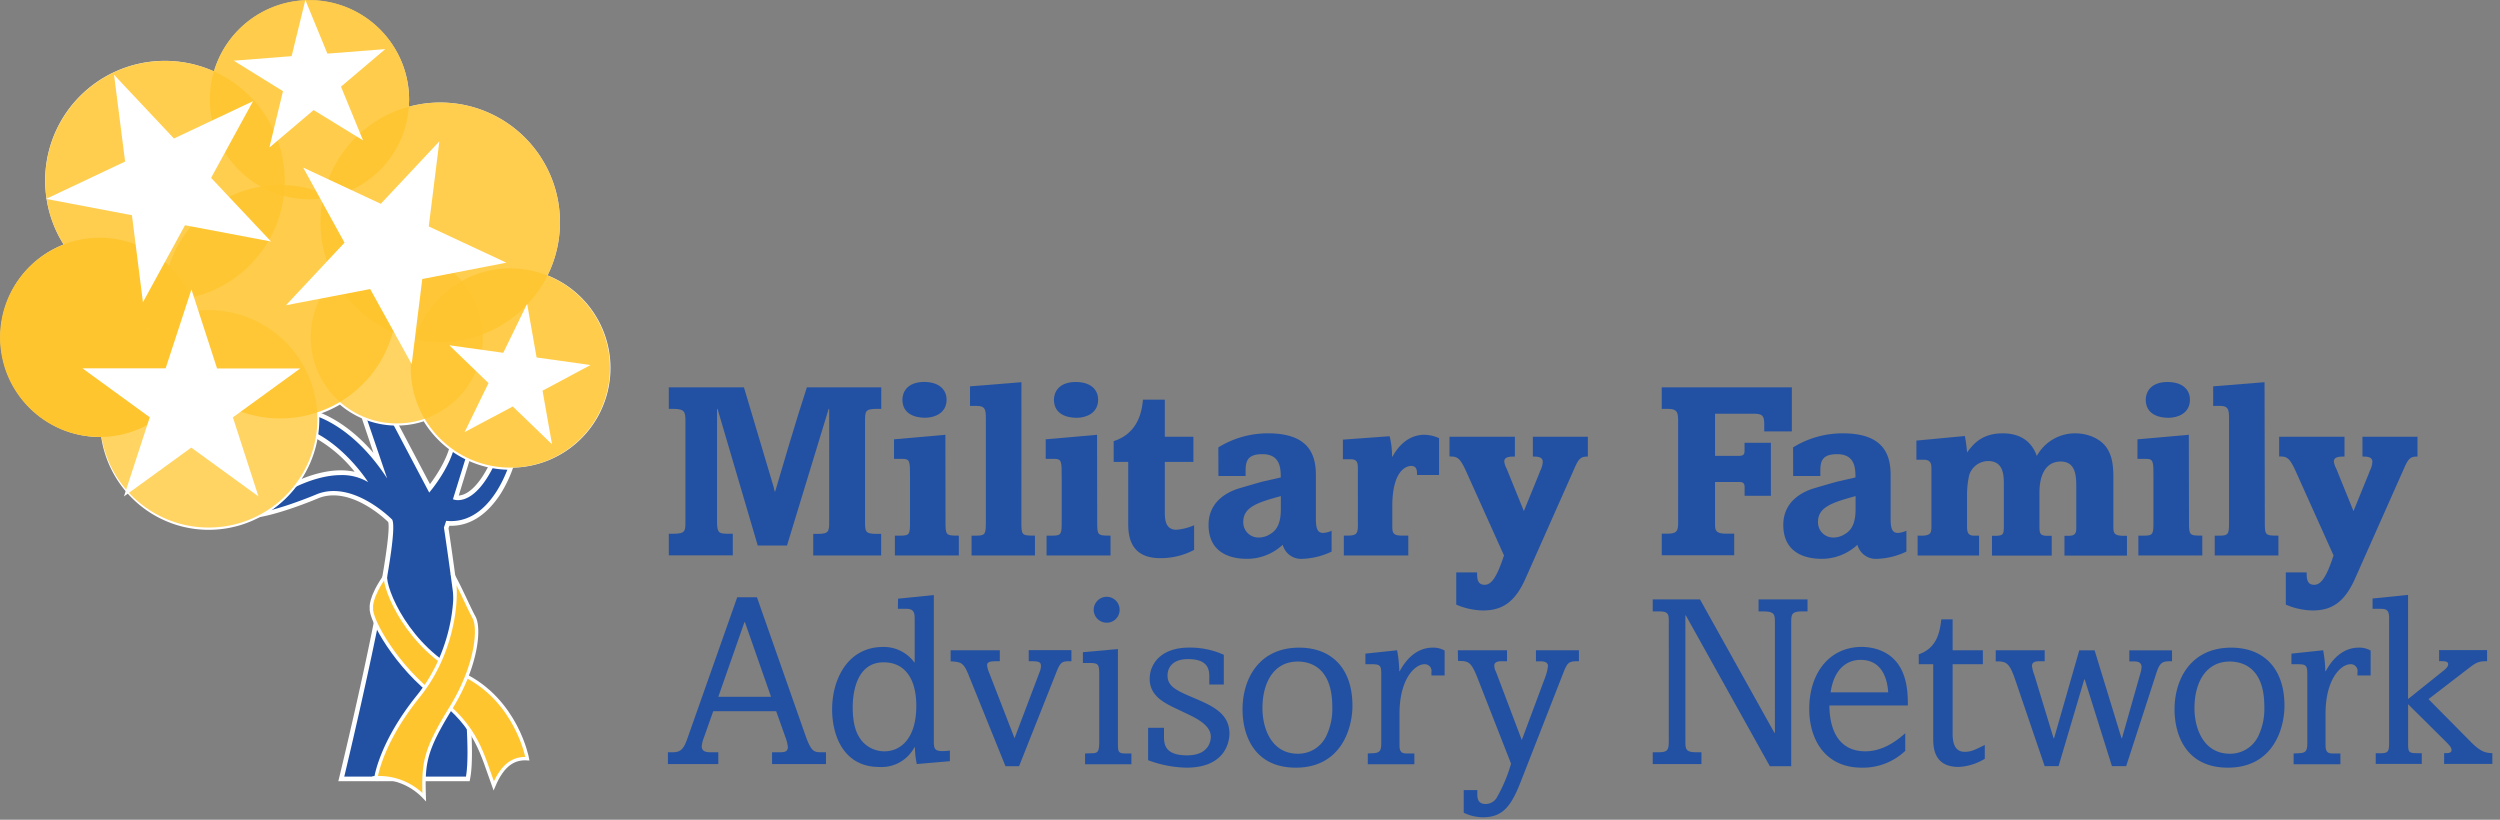 <?xml version="1.0" encoding="UTF-8"?> <svg xmlns="http://www.w3.org/2000/svg" width="552" height="181"><rect width="100%" height="100%" fill="#808080" stroke="none"/><g id="_logo/MFAN/primary" stroke="none" stroke-width="1" fill="none" fill-rule="evenodd"><g id="mfan-logo-new" transform="translate(.01)"><g id="Group" transform="translate(147.66 84.33)" fill="#2251A3" fill-rule="nonzero"><path d="M16.59 1.19l6.26 21c.223.653.4 1.322.53 2h.11c.7-2.46 5-17 7-23h16.42v4.76h-.85c-2.73 0-2.73.42-2.73 2.94v21.88c0 2.25 0 2.78 2.56 2.78h1v4.76h-15v-4.76h1c2.52 0 2.52-.59 2.52-2.78V5.95h-.11l-9.2 30.17h-6.46L10.76 5.95h-.11v25c0 2.52.54 2.57 2.62 2.57h.86v4.76H0v-4.76h1c2.67 0 2.67-.59 2.67-2.78V8.57c0-2-.21-2.62-2.67-2.62H0V1.19h16.59z" id="Path"></path><path d="M61.1 30.67c0 3.21 0 3.27 2.94 3.27v4.38H49.92v-4.38h1.34c2 0 2-.43 2-3.38v-9.57c0-3.37 0-4-1.6-4h-1.93v-4.32l11.34-1 .03 19zm.24-26.76c0 3-2.67 4-4.76 4s-5-.75-5-4c0-1.39.8-3.91 4.87-3.91 3.74.06 4.89 2.15 4.89 3.91z" id="Shape"></path><path d="M77.85 30.67c0 3.21 0 3.27 3 3.27v4.38h-14v-4.38h1.07c2.09 0 2.09-.43 2.09-3.38v-22c0-2.3 0-3.26-2-3.26h-1.5V.97L77.86.06l-.01 30.61z" id="Path"></path><path d="M94.59 30.67c0 3.21 0 3.27 2.94 3.27v4.38H83.41v-4.38h1.34c2 0 2-.43 2-3.38v-9.57c0-3.37 0-4-1.6-4h-1.93v-4.32l11.34-1 .03 19zm.21-26.75c0 3-2.67 4-4.76 4s-5-.75-5-4c0-1.39.8-3.91 4.87-3.91 3.77.05 4.89 2.14 4.89 3.9v.01z" id="Shape"></path><path d="M109.52 3.91v8.19h6.31v5.57h-6.31v10.8c0 1.66 0 4.17 2.56 4.17a12.47 12.47 0 003.91-1v5.45a15.79 15.79 0 01-7.49 1.82c-7.06 0-7.06-5.56-7.06-7.92V17.67h-3.21v-4.6c5.72-1.82 6.26-7.17 6.47-9.15l4.82-.01z" id="Path"></path><path d="M121.34 14.45a20.712 20.712 0 0111-3.1c9.41 0 10.54 5.19 10.54 9.31v9.52c0 2.14.32 3.16 1.6 3.16a5.23 5.23 0 001.87-.48v4.6a16.23 16.23 0 01-6.42 1.6 4.19 4.19 0 01-4.38-3.1 11.57 11.57 0 01-7.87 3.1c-4.33 0-8.5-1.76-8.5-7.49 0-5.51 4.7-7.49 6.95-8.13 1.77-.54 4.76-1.39 5.24-1.5l3.75-.85c0-2.14-.16-5.14-4.07-5.14-3.69 0-3.69 2-3.69 4.12v.7h-6l-.02-6.32zm13.8 10.76c-5.08 1.39-8.29 2.4-8.29 5.67a3.33 3.33 0 003.47 3.47 4.63 4.63 0 002.36-.69c1-.59 2.46-1.66 2.46-5.51v-2.94z" id="Shape"></path><path d="M159.16 11.99a18.64 18.64 0 01.54 4.49h.11c.58-1.12 2.78-4.81 7-4.81a8.12 8.12 0 013.27.75v8.13h-4.87c0-.91 0-2-1.29-2s-4.17 1.29-4.17 8.88v4.5c0 1.44.22 2 2.14 2h1.39v4.38h-14.23v-4.38h.8c2 0 2.3-.43 2.3-2.3V19.27c0-1.66-.26-2.2-1.65-2.2h-1.66v-4.33l10.32-.75zm27.66.11v4.38c-1 0-2.35 0-2.35 1.08.055.444.18.876.37 1.28.105.19.196.387.27.59l3.69 9.09 3.53-8.66c0-.11.06-.17.22-.54a4.63 4.63 0 00.42-1.71c0-1.13-1.33-1.13-2.19-1.13V12.1h12.15v4.38c-1.5 0-2 .33-3 2.68l-10.76 24.23c-2.35 5.3-5.19 7.07-9.41 7.07a15.49 15.49 0 01-5.89-1.29v-7.11h4.6c0 1.23 0 2.73 1.66 2.73 1.5 0 2.68-1.61 4.28-6.48l-8.39-18.64s-.16-.32-.22-.48c-1.23-2.51-1.76-2.73-3.42-2.73V12.1h14.44zm61.15-10.91v9.73h-6.1V9.26c0-1.92-.53-2.24-2.51-2.24h-8.35v9.3h5.33c1.07 0 1.18-.48 1.18-1.12v-1.76h5.82v11.71h-5.8v-1.76c0-.81-.11-1.29-1.18-1.29h-5.35v9c0 1.66 0 2.41 2.62 2.41h1.61v4.76h-16v-4.76h1.1c2.3 0 2.52-.59 2.52-2.57V8.57c0-2.2-.43-2.62-2.52-2.62h-1.1V1.19h28.73z" id="Path"></path><path d="M248.24 14.45a20.762 20.762 0 0111-3.1c9.42 0 10.54 5.19 10.54 9.31v9.52c0 2.14.32 3.16 1.6 3.16a5.34 5.34 0 001.88-.48v4.6a16.26 16.26 0 01-6.42 1.6 4.19 4.19 0 01-4.39-3.1 11.57 11.57 0 01-7.86 3.1c-4.34 0-8.51-1.76-8.51-7.49 0-5.51 4.71-7.49 6.95-8.13 1.77-.54 4.77-1.39 5.25-1.5l3.74-.85c0-2.14-.16-5.14-4.06-5.14-3.7 0-3.7 2-3.7 4.12v.7h-6l-.02-6.32zm13.8 10.76c-5.08 1.39-8.29 2.4-8.29 5.67a3.33 3.33 0 003.48 3.47 4.59 4.59 0 002.35-.69c1-.59 2.46-1.66 2.46-5.51v-2.94z" id="Shape"></path><path d="M286.17 11.94a28.85 28.85 0 01.48 3.64c1.34-1.82 3.26-4.23 7.87-4.23 3 0 6.15 1.07 7.54 5a9.61 9.61 0 018.5-5c2.95 0 6 1.34 7.23 3.69.59 1.07 1.17 2.46 1.17 6v10.63c0 1.6 0 2.3 2.25 2.3h.75v4.38h-13.8v-4.38h1c1.55 0 1.61-.86 1.61-1.77v-9c0-2.3-.06-5.62-3.43-5.62-3.53 0-4.7 3.32-4.7 6.85v7.24c0 1.71.05 2.3 1.71 2.3h1v4.38h-13.19v-4.38h.75c1.82 0 1.82-.43 1.87-2v-9.15c0-2.09 0-5.35-3.47-5.35a4.43 4.43 0 00-4.18 3.1 20.27 20.27 0 00-.48 4.28v6.58c0 1.61 0 2.52 1.66 2.52h1v4.38h-13.57v-4.38h.75c2.3 0 2.3-.7 2.3-2.3V19.32c0-1.18-.06-2.14-1.72-2.14h-1.6v-4.23l10.7-1.01z" id="Path"></path><path d="M335.66 30.67c0 3.21 0 3.27 2.94 3.27v4.38h-14.12v-4.38h1.33c2 0 2-.43 2-3.38v-9.57c0-3.37 0-4-1.61-4h-1.92v-4.32l11.34-1 .04 19zm.21-26.75c0 3-2.67 4-4.76 4s-5-.75-5-4c0-1.39.81-3.91 4.87-3.91 3.77.05 4.89 2.14 4.89 3.9v.01z" id="Shape"></path><path d="M352.4 30.67c0 3.21 0 3.27 3 3.27v4.38h-14.06v-4.38h1.07c2.09 0 2.09-.43 2.09-3.38v-22c0-2.3 0-3.26-2-3.26H341V.97l11.34-.91.06 30.61zM370 12.1v4.38c-1 0-2.35 0-2.35 1.08.055.444.18.876.37 1.28.105.19.196.387.27.59l3.69 9.09 3.53-8.66c0-.11.06-.17.22-.54a4.63 4.63 0 00.42-1.71c0-1.13-1.33-1.13-2.19-1.13V12.1h12.15v4.38c-1.5 0-2 .33-3 2.68l-10.77 24.23c-2.35 5.3-5.19 7.07-9.41 7.07a15.49 15.49 0 01-5.89-1.29v-7.11h4.6c0 1.23 0 2.73 1.66 2.73 1.5 0 2.68-1.61 4.28-6.48l-8.38-18.64s-.16-.32-.22-.48c-1.23-2.51-1.76-2.73-3.42-2.73V12.1H370z" id="Path"></path></g><g id="Group" transform="translate(147.46 131.35)" fill="#2251A3" fill-rule="nonzero"><path d="M15.31.52h4.35l10.81 30.79c1.22 3.34 1.85 3.44 3.44 3.44h1v2.6H23v-2.6h1.37c1.28 0 2.12 0 2.12-1.21a9.42 9.42 0 00-.58-2.23l-2-5.62h-13.9l-2.06 5.83a7 7 0 00-.48 1.91c0 1.32 1.27 1.32 2.17 1.32h1.49v2.6H0v-2.6h.95c1.7 0 2.44-.47 3.29-2.86L15.31.52zm1.59 5.51l-5.77 16.48h11.65L17.01 6.03h-.11zM50.82.84l7.9-.8v31.85c0 1.91 0 2.6 1.91 2.6a11.88 11.88 0 001.64-.11v2.34l-7.31.63a19.17 19.17 0 01-.42-3.7h-.1A8.23 8.23 0 0146.7 38c-8.21 0-10.44-7.42-10.44-12.67 0-6.94 3.6-13.83 11.24-13.83a8.3 8.3 0 016.89 3.39h.1V5.14c0-1.54-.48-2.07-1.91-2.07h-1.8l.04-2.23zm-7.84 31.58a6.54 6.54 0 004.82 2.12c3.82 0 7.05-3.12 7.05-10 0-6.2-2.65-9.65-7.21-9.65-6.36 0-6.83 7.58-6.83 9.86 0 4.12.9 6.19 2.17 7.67z" id="Shape"></path><path d="M66.35 17.58c-1.11-2.75-1.75-2.75-3.92-2.91v-2.44h10.86v2.42h-.75c-1.53 0-2.06.21-2.06.9a5.2 5.2 0 00.31 1.27l5.75 14.83 5.56-14.68a3.62 3.62 0 00.27-1.27c0-1-.64-1.06-2.7-1.06V12.2h9.43v2.45c-2.17 0-2.39 0-3.55 3l-8.01 20.18h-3l-8.19-20.25z" id="Path"></path><path d="M93.33 34.97c1.54 0 1.91-.11 1.91-2.6V17.8c0-2.55-.16-2.76-2.28-2.76h-1.33v-2.39l7.74-.69v20.67c0 2 0 2.39 1.75 2.39h1.22v2.38H92.11v-2.38l1.22-.05zm6.41-31.69a2.82 2.82 0 01-2.86 2.86 2.85 2.85 0 01-2.86-2.86A2.88 2.88 0 0196.88.42a2.85 2.85 0 012.86 2.86z" id="Shape"></path><path d="M115.54 26.7l-2.43-1.17c-3-1.43-6.73-2.91-6.73-7 0-3.24 2.43-6.89 8.69-6.89a18 18 0 017.68 1.59v6.57h-3.21v-1.86c0-2-.79-3.76-4.71-3.76-3.4 0-4.51 1.91-4.51 3.6 0 2.39 1.8 3.29 5.88 5 3.92 1.69 7.79 3.34 7.79 7.84 0 2.12-1.16 7.53-9.48 7.53a25.32 25.32 0 01-8.48-1.65v-7.15h3.51v2c0 1.81.37 4.08 5.09 4.08 5.25 0 5.25-3.76 5.25-4.18-.05-2.17-2.44-3.6-4.34-4.55z" id="Path"></path><path d="M138.64 38.15c-9.11 0-11.76-7.05-11.76-12.88 0-6.68 3.6-13.62 12.5-13.62 7.16 0 11.77 4.56 11.77 12.82 0 5.18-2.61 13.68-12.51 13.68zm.43-23.43c-5.3 0-7.79 4.67-7.79 10.28 0 4.77 2.17 10.07 7.79 10.07a6.84 6.84 0 006.3-3.92 13.7 13.7 0 001.33-6.41c0-8.69-4.82-10.02-7.63-10.02z" id="Shape"></path><path d="M155.28 34.97c2 0 2.23-.53 2.23-2.39v-15c0-1.9-.16-2.27-2.07-2.27h-1.43v-2.34l7-.74a27.2 27.2 0 01.48 4.61h.1c1.7-3.18 4.19-5.19 7.26-5.19a5 5 0 012.65.64v5.51h-2.91v-.74a1.49 1.49 0 00-1.54-1.75c-2.12 0-5.51 3.28-5.51 10.91v7c0 1.69.69 1.8 1.8 1.8h1.48v2.38h-10.28v-2.38l.74-.05zm19.14-22.74h10.86v2.42h-1.27c-.69 0-1.54.16-1.54.95.006.484.133.958.37 1.38l5.7 15.07 5.14-13.78c.316-.817.531-1.67.64-2.54 0-.79-.64-1.06-1.7-1.06h-.95v-2.44h9.49v2.42c-2.23 0-2.49.11-3.5 2.7l-9.33 23.85c-2.12 5.46-4 7.9-8.32 7.9a9.78 9.78 0 01-4.29-1v-5h3v.85c0 .69 0 2.22 1.8 2.22a2.89 2.89 0 002.65-1.69 33.27 33.27 0 003-7.21l-7.47-19.08c-1.38-3.49-2-3.6-4.24-3.6l-.04-2.36zM217.45 1h10.44l16.43 29.46h.11V6.35c0-2.07 0-2.7-2.71-2.7h-.9V1h10.81v2.65h-1.16c-2.44 0-2.44.69-2.44 2.7v31.48h-4.72L224.77 4.55h-.11v27.5c0 2 0 2.7 2.49 2.7h1.06v2.6h-10.76v-2.6h1.27c2.28 0 2.28-.68 2.28-3V5.98c0-1.7 0-2.39-2.43-2.33h-1.12V1z" id="Path"></path><path d="M273.21 34.44a13.56 13.56 0 01-9.6 3.71c-8.16 0-11.6-6.31-11.6-12.93 0-8.11 4.56-13.73 11.6-13.73 1.91 0 6 .53 8.32 4.24 1.81 2.86 1.86 6.62 1.86 8.69h-17.33c.05 5.88 2.38 10.12 7.95 10.12 3.28 0 6.25-1.69 8.8-4v3.9zm-3.77-12.93c-.26-4-2-7.16-6.09-7.16-.8 0-5.56 0-6.62 7.16h12.71z" id="Shape"></path><path d="M276.18 13.13c4.24-1.48 4.66-5.24 5-7.73h2.49v6.83h6.68v3.08h-6.68v15.21c0 1.16 0 4.13 2.65 4.13 1.32 0 2-.32 3.87-1.22a4.22 4.22 0 00.58-.32v3.08a12.11 12.11 0 01-5.78 1.8c-5.61 0-5.61-4.51-5.61-6.52V15.31h-3.18l-.02-2.18zm17.01-.9H304v2.42h-.95c-.8 0-1.86 0-1.86 1.06a8.74 8.74 0 00.53 2l4.24 13.94h.11l5.56-19.4h3.39l5.94 19.4h.1l4-14.1a6.24 6.24 0 00.32-1.59c0-1.27-1.11-1.27-1.8-1.27h-.9v-2.44h9.43v2.4c-2.17 0-2.7.11-3.6 3.07l-6.52 20.09h-3.15l-6-19.13h-.11l-5.67 19.13h-3.07l-6.52-19.13c-1.32-3.82-2-4-4.29-4l.01-2.45z" id="Path"></path><path d="M344.44 38.15c-9.12 0-11.77-7.05-11.77-12.88 0-6.68 3.61-13.62 12.51-13.62 7.15 0 11.76 4.56 11.76 12.82 0 5.18-2.59 13.68-12.5 13.68zm.42-23.43c-5.3 0-7.79 4.67-7.79 10.28 0 4.77 2.17 10.07 7.79 10.07a6.85 6.85 0 006.31-3.92 13.71 13.71 0 001.32-6.41c.05-8.69-4.82-10.02-7.63-10.02z" id="Shape"></path><path d="M359.76 34.97c2 0 2.22-.53 2.22-2.39v-15c0-1.9-.16-2.27-2.07-2.27h-1.43v-2.34l7-.74a27.2 27.2 0 01.48 4.61h.1c1.7-3.18 4.19-5.19 7.26-5.19a5 5 0 012.65.64v5.51h-2.91v-.74a1.49 1.49 0 00-1.54-1.75c-2.12 0-5.51 3.28-5.51 10.91v7c0 1.69.69 1.8 1.8 1.8h1.48v2.38h-10.33v-2.38l.8-.05zm18.28 0c2 0 2-.48 2-2.71V5.08c0-1.54-.42-2-1.8-2h-1.85V.8l7.84-.8v23l7.74-6.2c.69-.53 1.11-1 1.11-1.48 0-.69-.74-.69-2-.69v-2.44h10.6v2.46c-2.12-.05-2.65.48-4.46 1.85l-8.48 6.52 9.44 9.54c2.22 2.23 3.34 2.33 4.66 2.39v2.38h-10.65v-2.38c.9 0 1.64 0 1.64-.69 0-.43-.26-.85-1.11-1.7l-8.48-8.42v8.42c0 2 0 2.39 1.85 2.39h1.17v2.38h-10.17v-2.38l.95.02z" id="Path"></path></g><g id="Group-2"><g id="Group" transform="translate(50.57 87.08)" fill-rule="nonzero"><path d="M24.76 84.86l.15-.62c5.06-21 12-53.25 10.65-56.34-.61-.6-6.36-6.1-12.51-6.1a9.43 9.43 0 00-3.39.61c-.41.17-10.57 4.48-15.72 4.48h-.29l-1.82-.06 10.21-5.63c.24-.15 6.36-3.92 12.63-3.92a12.5 12.5 0 014.42.75c-1.85-2.46-5.91-7.18-11.22-9.58l-.29-.14V3.84l.59.13c.34.06 7.66 1.64 15.07 11.46L28.35.92l6.82 2.61 9.11 17.26c1.32-1.68 5-6.73 5.34-11.38l.06-1 3.87 3.09-3.48 11.31c.166.012.334.012.5 0 1.63 0 4.88-1.19 8.3-9.16l.18-.41 3.68 1.06-.13.47c-.15.56-3.83 13.67-13.59 13.67h-.71l-.34 1c.47 3.08 6.72 44.75 4.84 55l-.07.41-27.97.01z" id="Path" fill="#2251A3"></path><path d="M29.16 1.71l5.66 2.21 9.37 17.76s5.51-6.35 5.93-12.25l2.85 2.29-3.54 11.43c.36.143.744.21 1.13.2 1.73 0 5.22-1.2 8.76-9.47l2.79.8S58.49 27.98 49 27.98a9.55 9.55 0 01-1.06-.06l-.5 1.48s6.78 44.5 4.86 55H25.43s12.72-52.86 10.58-56.75c0 0-6.16-6.31-12.92-6.31a9.93 9.93 0 00-3.56.64S9.09 26.43 3.98 26.43H3.7l8.63-4.75s6.18-3.86 12.38-3.86a11.14 11.14 0 016 1.56s-5-7.92-12.56-11.35V4.46s8.73 1.75 16.75 14.09L29.16 1.71M27.54.02l.68 2 3.66 10.9c-6.9-8-13.29-9.4-13.61-9.46l-1.2-.25v5.41l.59.27a29.83 29.83 0 0110.07 8.2 14.36 14.36 0 00-3.06-.32c-6.28 0-12.39 3.69-12.89 4l-8.6 4.75L0 27.27l3.63.12h.31c5.25 0 15.51-4.34 15.94-4.53a8.92 8.92 0 013.17-.56c5.76 0 11.19 5 12.08 5.88.76 2.41-2.69 22.61-10.71 56l-.3 1.23h29l.15-.82c1.88-10.21-4.23-51.13-4.82-55.05l.18-.52h.36c4.24 0 8-2.46 11-7.12a28.52 28.52 0 003.11-6.92l.26-1-1-.27-2.78-.8-.85-.24-.35.81c-3.28 7.66-6.35 8.78-7.67 8.86l3.19-10.38.2-.65-.53-.43-2.86-2.28-1.46-1.18-.13 1.9c-.29 4.06-3.23 8.45-4.76 10.5L35.7 3.41l-.18-.33-.35-.16L29.52.76l-2-.76.02.02z" id="Shape" fill="#FFF"></path></g><path d="M112.69 103.23a22 22 0 01-18.93-10.8 18.82 18.82 0 01-18.66-3.7 25.86 25.86 0 01-5.1 2.34v1.41a24 24 0 01-11.27 20.36" id="Path" stroke="#FFF"></path><path d="M38.06 47.72C41.88 50.5 46.4 51 50.5 51.66a42.67 42.67 0 016 1.24 14.41 14.41 0 015.23 2.7c3 2.64 4.83 6.83 6.63 11l.36.8 2.5-1.4-.32-.69c-1.9-4.04-3.9-8.58-7.57-11.7-3.81-3-8.39-3.64-12.52-4.17a55.53 55.53 0 01-6.13-1 15.88 15.88 0 01-5.49-2.32c-3.29-2.34-5.36-6.46-7.19-10.53l-1.47.66c1.76 4.12 3.78 8.58 7.53 11.47z" id="Path" fill="#2251A3" fill-rule="nonzero"></path><path d="M120.87 60.84a26.43 26.43 0 00-30.61-37.27c0-.53.06-1.05.06-1.59C90.278 11.075 82.253 1.846 71.459.29 60.665-1.266 50.36 5.32 47.24 15.77A26.43 26.43 0 0014.05 54C4.236 57.864-1.455 68.15.486 78.518 2.426 88.886 11.452 96.418 22 96.47h.34c1.841 12.541 13.118 21.489 25.75 20.43 12.631-1.058 22.262-11.757 21.99-24.43v-1.41a25.47 25.47 0 005.08-2.34 18.9 18.9 0 0018.67 3.71 22 22 0 1027.11-31.6l-.07.01z" id="Path" fill="#FFF" fill-rule="nonzero"></path><path d="M106.6 74.49c0 10.493-8.507 19-19 19s-19-8.507-19-19 8.507-19 19-19a19 19 0 0119 19z" id="Path" fill="#FFC52F" fill-rule="nonzero" opacity=".75"></path><path d="M44 74.49c0 12.15-9.85 22-22 22s-22-9.85-22-22 9.85-22 22-22 22 9.85 22 22z" id="Path" fill="#FFC52F" fill-rule="nonzero"></path><path d="M62.86 39.89c0 14.602-11.838 26.44-26.44 26.44-14.602 0-26.44-11.838-26.44-26.44 0-14.602 11.838-26.44 26.44-26.44a26.44 26.44 0 0126.44 26.44z" id="Path" fill="#FFC52F" fill-rule="nonzero" opacity=".84"></path><path d="M70.06 92.48c0 13.255-10.745 24-24 24s-24-10.745-24-24 10.745-24 24-24a24 24 0 0124 24z" id="Path" fill="#FFC52F" fill-rule="nonzero" opacity=".75"></path><path d="M90.32 22c0 12.15-9.85 22-22 22s-22-9.85-22-22 9.85-22 22-22a22 22 0 0122 22z" id="Path" fill="#FFC52F" fill-rule="nonzero" opacity=".86"></path><path d="M87.62 66.62a25.77 25.77 0 11-25.76-25.77 25.76 25.76 0 0125.76 25.77z" id="Path" fill="#FFC52F" fill-rule="nonzero" opacity=".86"></path><path d="M123.63 49.08c0 14.602-11.838 26.44-26.44 26.44-14.602 0-26.44-11.838-26.44-26.44 0-14.602 11.838-26.44 26.44-26.44a26.44 26.44 0 0126.44 26.44z" id="Path" fill="#FFC52F" fill-rule="nonzero" opacity=".84"></path><path d="M134.67 81.25c0 12.15-9.85 22-22 22s-22-9.85-22-22 9.85-22 22-22 22 9.85 22 22z" id="Path" fill="#FFC52F" fill-rule="nonzero" opacity=".86"></path><path id="Path" fill="#FFF" fill-rule="nonzero" d="M99.2 76.24l11.91 1.66 5.27-10.82 2.09 11.85 11.91 1.67-10.6 5.66 2.1 11.85-8.67-8.36-10.63 5.66 5.27-10.82zM66.93 37l17.14 8L97 31.21 94.66 50l17.13 8-18.56 3.6-2.34 18.8-9.16-16.58-18.6 3.58 12.93-13.82zm-56.77 6.92l17.45-8.25-2.44-19.16L38.4 30.58l17.46-8.24-9.26 16.93 13.24 14.06-19-3.6-9.29 17-2.43-19.21z"></path><path id="Path" fill="#FFF" fill-rule="nonzero" d="M59.47 32.58l3-12.45L51.6 13.4l12.78-1L67.41 0l4.87 11.84 12.78-1-9.78 8.29L80.15 31l-10.91-6.7zM42.26 63.91l5.66 17.45h18.35L51.41 92.15l5.65 17.46-14.84-10.78-14.86 10.78 5.7-17.47L18.2 81.33h18.36z"></path><path d="M102.13 148.86c12 5.73 14.31 18.66 14.31 18.66-3-.19-5.44 1.29-7.44 6-2.56-7-3.67-13-12.57-19.62-8.9-6.62-14.73-17.17-14.43-19.6 0 0-.46-2.23 3.11-7.26-.42 2.96 5.04 16.09 17.02 21.82z" id="Path" stroke="#FFF" stroke-width=".75" fill="#FFC52F" fill-rule="nonzero"></path><path d="M92.36 153.73c-8.34 10.34-9.36 18-9.36 18A13.73 13.73 0 0193.66 176c-.25-7.5.07-10.23 5.87-19.65 5.8-9.42 6.41-17.67 5.14-20-1.27-2.33-2.92-6.3-4.85-9.74 1.39 2.39 1.27 16.3-7.46 27.12z" id="Path" stroke="#FFF" stroke-width=".75" fill="#FFC52F" fill-rule="nonzero"></path></g></g></g></svg> 